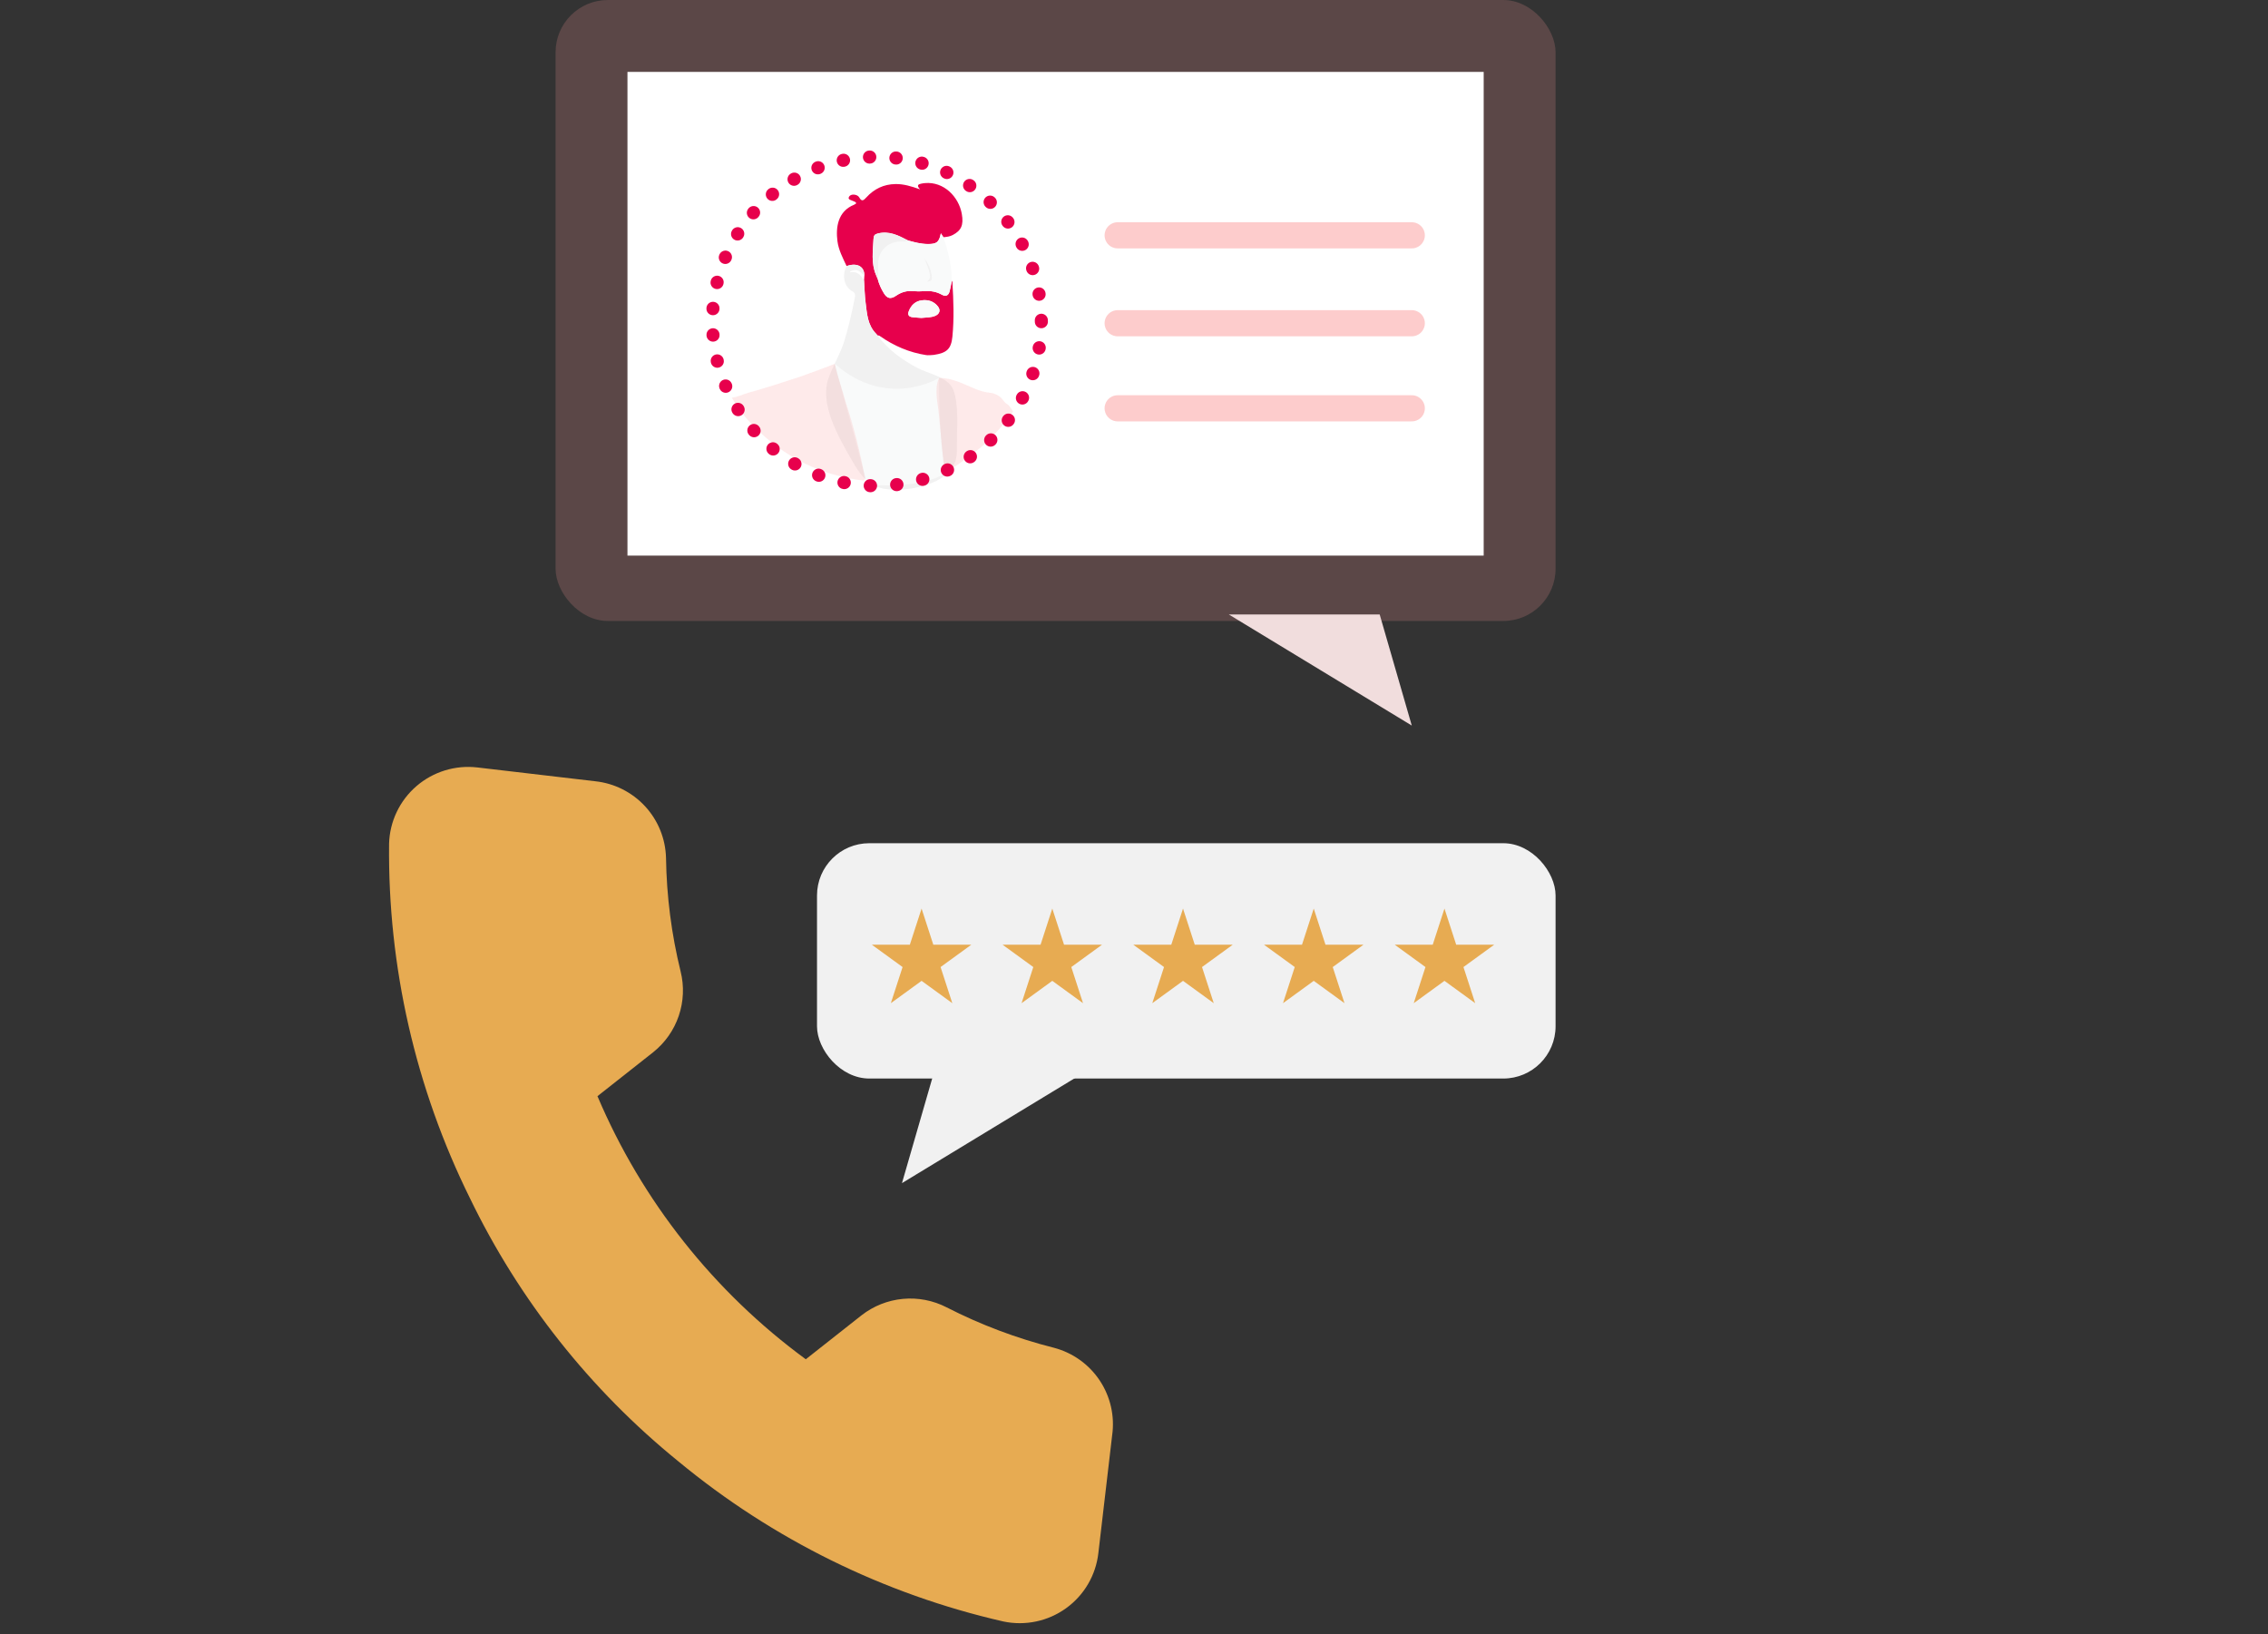 <?xml version="1.0" encoding="UTF-8"?> <svg xmlns="http://www.w3.org/2000/svg" width="347" height="250" viewBox="0 0 347 250" fill="none"><rect x="0" y="0" width="347" height="250" fill="#333333" stroke="none"/><path d="M170.157 219.585L168.048 237.595C167.859 239.268 167.322 240.883 166.471 242.336C165.621 243.789 164.475 245.049 163.108 246.035C161.741 247.021 160.183 247.711 158.533 248.06C156.884 248.41 155.179 248.412 153.528 248.066C135.252 243.891 118.211 235.496 103.773 223.556C90.318 212.636 79.436 198.895 71.899 183.307C63.567 166.455 59.329 147.882 59.528 129.094C59.572 127.416 59.965 125.766 60.684 124.249C61.402 122.732 62.429 121.38 63.699 120.281C64.969 119.182 66.455 118.359 68.062 117.864C69.668 117.369 71.361 117.214 73.031 117.408L91.078 119.522C94 119.835 96.71 121.198 98.701 123.357C100.692 125.516 101.828 128.324 101.899 131.257C101.986 137.11 102.736 142.935 104.134 148.62C104.692 150.864 104.593 153.219 103.851 155.408C103.108 157.597 101.752 159.527 99.944 160.97L91.411 167.7C98.214 183.733 109.226 197.638 123.285 207.948L131.818 201.219C133.642 199.796 135.837 198.925 138.143 198.71C140.449 198.495 142.768 198.944 144.827 200.003C150.046 202.675 155.552 204.749 161.238 206.186C164.112 206.939 166.608 208.721 168.253 211.191C169.897 213.662 170.575 216.649 170.157 219.585Z" fill="#E7AB52"></path><rect x="85.001" width="153" height="95" rx="8" fill="#FD9A9A" fill-opacity="0.2"></rect><path d="M216 111L211.088 94H188L216 111Z" fill="#F1DDDD"></path><rect x="96.001" y="11" width="131" height="74" fill="white"></rect><path d="M141.899 54.342C142.219 54.328 142.545 54.342 142.861 54.296C144.905 53.998 145.53 53.349 145.716 51.499C145.99 48.739 145.884 45.966 145.716 43.2C145.712 43.119 145.656 43.038 145.624 42.958C145.516 43.498 145.435 44.049 145.287 44.579C145.112 45.208 144.719 45.429 144.097 45.081C143.258 44.611 142.356 44.464 141.397 44.544C140.818 44.593 140.228 44.59 139.649 44.537C138.698 44.45 137.873 44.713 137.097 45.243C136.279 45.805 135.734 45.692 135.218 44.843C134.811 44.169 134.481 43.453 134.288 42.684C134.2 42.47 134.109 42.259 134.021 42.045C133.266 40.251 133.554 38.398 133.645 36.544C133.67 36.028 133.825 35.845 134.291 35.722C136.029 35.273 137.476 36.017 138.926 36.786C139.909 37.063 140.895 37.32 141.928 37.33C143.314 37.344 143.679 37.06 143.95 35.694C144.094 35.916 144.213 36.102 144.336 36.288C144.834 36.249 145.326 36.189 145.775 35.951C147.053 35.273 147.464 34.455 147.152 32.711C146.685 30.102 144.406 27.754 141.51 28.01C141.306 28.027 141.106 28.063 140.906 28.105C140.478 28.196 140.2 28.368 140.779 28.972C139.407 28.491 138.262 28.14 137.012 28.157C135.197 28.185 133.737 28.902 132.547 30.204C132.132 30.657 131.848 30.903 131.472 30.215C131.406 30.092 131.283 29.979 131.16 29.916C130.689 29.677 130.1 29.727 129.889 30.12C129.657 30.558 130.272 30.615 130.57 30.773C130.721 30.853 130.914 30.864 131.009 31.099C130.904 31.169 130.802 31.271 130.679 31.32C128.162 32.331 127.863 34.817 128.123 36.863C128.298 38.254 128.952 39.468 129.531 40.711C131.139 40.132 132.308 40.781 132.248 42.217C132.234 42.459 132.217 42.698 132.203 42.94C132.28 44.07 132.301 45.208 132.445 46.331C132.655 47.999 132.74 49.722 134.025 51.035C134.07 51.088 134.119 51.141 134.165 51.197C134.193 51.232 134.221 51.267 134.249 51.302C134.362 51.33 134.495 51.323 134.583 51.386C136.749 52.91 139.119 53.931 141.745 54.332L141.826 54.325L141.903 54.346L141.899 54.342ZM140.952 48.638C140.632 48.613 140.109 48.585 139.589 48.525C139.024 48.459 138.834 48.136 139.042 47.605C139.396 46.703 140.025 46.082 141.008 45.945C141.987 45.812 142.868 46.078 143.5 46.886C143.953 47.462 143.753 48.055 143.047 48.336C142.44 48.578 141.794 48.571 140.952 48.638Z" fill="#E7004C"></path><path d="M127.048 57.122C126.95 57.361 126.855 57.6 126.771 57.838C125.346 61.826 128.305 66.836 130.18 70.15C131.107 71.789 132.139 73.527 133.842 74.334C134.727 74.752 135.72 74.882 136.696 74.906C138.417 74.955 140.14 74.706 141.776 74.18C143.721 73.551 145.705 72.323 146.232 70.35C146.407 69.697 146.407 69.009 146.397 68.335C146.362 65.828 146.762 62.03 145.866 59.667C145.108 57.663 141.973 57.164 140.284 56.248C137.855 54.932 135.934 53.534 134.239 51.298C134.211 51.263 134.182 51.228 134.154 51.193C134.109 51.14 134.06 51.088 134.014 51.031C132.725 49.718 132.645 47.995 132.434 46.327C132.294 45.204 132.269 44.067 132.192 42.936C131.739 42.136 131.209 41.455 130.131 41.655C130.11 41.658 130.075 41.578 130.047 41.536C130.967 41.121 131.402 41.258 132.237 42.213C132.301 40.774 131.128 40.124 129.52 40.707C128.839 41.964 129.022 43.828 130.472 44.604C130.798 44.779 130.886 45.042 130.812 45.408C130.359 47.7 129.861 49.989 129.165 52.221C128.632 53.938 127.712 55.5 127.041 57.119L127.048 57.122Z" fill="#F1F1F1"></path><path d="M134.29 42.683C134.484 43.452 134.814 44.168 135.221 44.842C135.733 45.695 136.281 45.804 137.099 45.242C137.875 44.712 138.7 44.449 139.652 44.537C140.231 44.589 140.821 44.593 141.4 44.544C142.358 44.463 143.261 44.611 144.1 45.081C144.725 45.432 145.114 45.211 145.29 44.579C145.437 44.049 145.518 43.498 145.627 42.957C145.606 40.654 145.086 38.45 144.338 36.287C144.216 36.101 144.096 35.915 143.952 35.694C143.682 37.059 143.317 37.344 141.93 37.33C140.898 37.319 139.911 37.063 138.928 36.786C138.609 37.102 138.205 36.944 137.843 36.951C135.79 36.993 134.406 38.358 134.354 40.408C134.333 41.167 134.445 41.925 134.29 42.68V42.683ZM141.414 39.489C142.095 40.338 142.506 41.328 142.59 42.427C142.625 42.911 142.372 43.076 141.828 43.101C142.313 42.423 142.731 42.788 141.414 39.489Z" fill="#F9FAFA"></path><path d="M134.288 42.683C134.442 41.928 134.33 41.17 134.351 40.412C134.404 38.362 135.784 36.996 137.841 36.954C138.203 36.947 138.606 37.105 138.926 36.789C137.476 36.024 136.029 35.276 134.291 35.725C133.825 35.845 133.674 36.027 133.646 36.547C133.554 38.401 133.266 40.254 134.021 42.048C134.109 42.262 134.2 42.473 134.288 42.687V42.683Z" fill="#F1F1F1"></path><path d="M140.953 48.638C141.795 48.571 142.441 48.578 143.049 48.336C143.754 48.055 143.954 47.462 143.502 46.886C142.87 46.083 141.988 45.812 141.009 45.946C140.029 46.079 139.401 46.7 139.043 47.606C138.836 48.136 139.025 48.459 139.59 48.526C140.11 48.586 140.633 48.614 140.953 48.638Z" fill="#F9FAFA"></path><path d="M141.411 39.489C142.725 42.793 142.307 42.424 141.826 43.102C142.37 43.074 142.623 42.912 142.588 42.428C142.507 41.329 142.093 40.339 141.411 39.489Z" fill="#F1F1F1"></path><path d="M143.667 57.817C143.667 57.817 135.726 62.725 127.718 55.651L132.693 74.129C132.693 74.129 141.474 75.087 145.409 71.873C143.667 74.129 143.664 57.817 143.664 57.817H143.667Z" fill="#F9FAFA"></path><path d="M127.849 56.241C127.821 56.115 127.74 55.778 127.716 55.651C127.098 55.932 122.962 57.449 122.442 57.621C119.795 58.495 117.148 59.351 114.462 60.096C113.627 60.327 112.854 60.77 111.97 60.826C113.076 62.883 114.627 64.586 116.309 66.162C120.54 70.125 125.528 72.547 131.269 73.411C131.441 73.436 131.62 73.432 131.792 73.471C132.336 73.597 132.406 73.418 132.304 72.895C131.574 69.17 130.679 65.491 129.496 61.883C129.296 61.275 129.138 60.654 128.959 60.036C128.59 58.758 128.137 57.533 127.849 56.238V56.241Z" fill="#FD9A9A" fill-opacity="0.2"></path><path d="M154.995 62.954C153.91 61.23 154.272 62.304 153.426 61.16C152.941 60.5 152.169 60.156 151.389 60.078C149.778 59.913 148.423 59.102 146.966 58.537C145.905 58.123 144.817 57.81 143.662 57.821C142.893 59.685 143.49 61.56 143.651 63.424C143.876 66.043 144.178 68.658 144.399 71.28C144.466 72.056 144.698 72.168 145.403 71.877C151.084 67.903 151.238 67.499 154.117 64.231L154.995 62.954Z" fill="#FD9A9A" fill-opacity="0.2"></path><circle cx="134.164" cy="49.164" r="25.164" stroke="#E7004C" stroke-width="2" stroke-linecap="round" stroke-linejoin="round" stroke-dasharray="0.05 4"></circle><path d="M171 36H216" stroke="#FD9A9A" stroke-opacity="0.5" stroke-width="4" stroke-linecap="round"></path><path d="M171 62.465H216" stroke="#FD9A9A" stroke-opacity="0.5" stroke-width="4" stroke-linecap="round"></path><path d="M171 49.45H216" stroke="#FD9A9A" stroke-opacity="0.5" stroke-width="4" stroke-linecap="round"></path><rect x="125" y="129" width="113" height="36" rx="8" fill="#F1F1F1"></rect><path d="M138 181L142.912 164H166L138 181Z" fill="#F1F1F1"></path><path d="M141 139L142.796 144.528H148.608L143.906 147.944L145.702 153.472L141 150.056L136.298 153.472L138.094 147.944L133.392 144.528H139.204L141 139Z" fill="#E7AB52"></path><path d="M161 139L162.796 144.528H168.608L163.906 147.944L165.702 153.472L161 150.056L156.298 153.472L158.094 147.944L153.392 144.528H159.204L161 139Z" fill="#E7AB52"></path><path d="M181 139L182.796 144.528H188.608L183.906 147.944L185.702 153.472L181 150.056L176.298 153.472L178.094 147.944L173.392 144.528H179.204L181 139Z" fill="#E7AB52"></path><path d="M201 139L202.796 144.528H208.608L203.906 147.944L205.702 153.472L201 150.056L196.298 153.472L198.094 147.944L193.392 144.528H199.204L201 139Z" fill="#E7AB52"></path><path d="M221 139L222.796 144.528H228.608L223.906 147.944L225.702 153.472L221 150.056L216.298 153.472L218.094 147.944L213.392 144.528H219.204L221 139Z" fill="#E7AB52"></path></svg> 